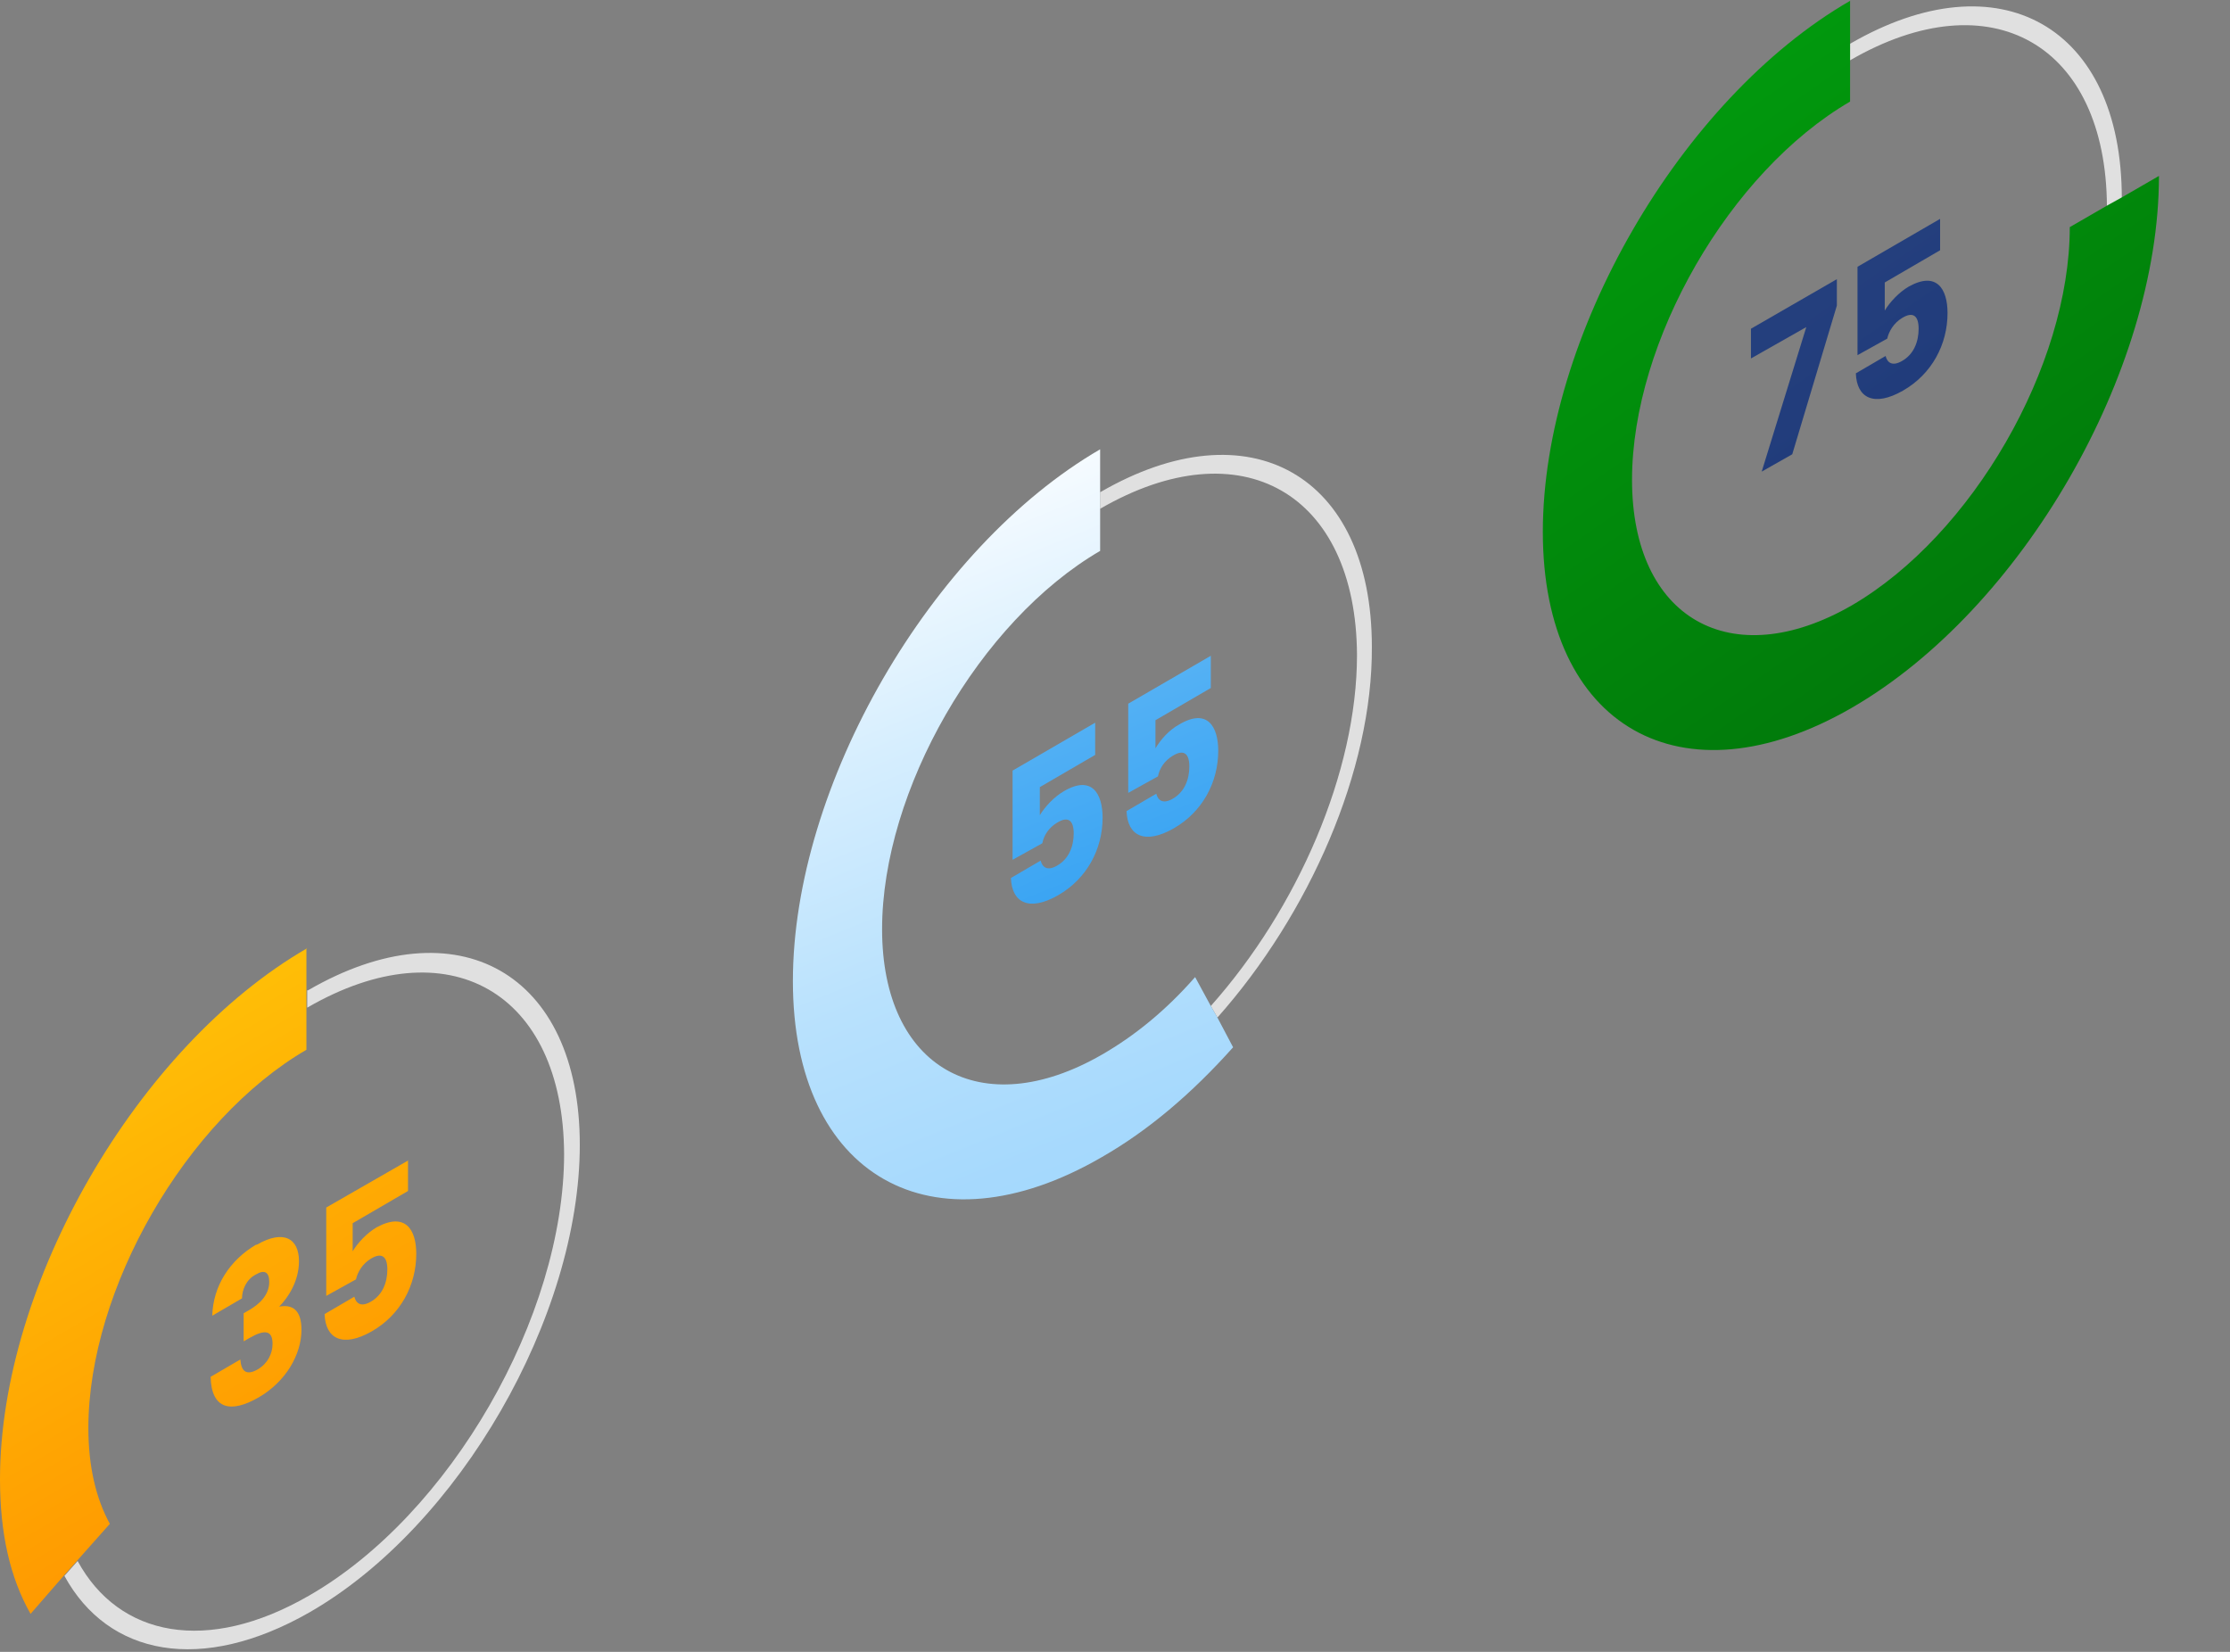<?xml version="1.0" encoding="utf-8"?>
<svg xmlns="http://www.w3.org/2000/svg" fill="none" height="100%" overflow="visible" preserveAspectRatio="none" style="display: block;" viewBox="0 0 27 20" width="100%">
<rect x="0" y="0" width="27" height="20" fill="#808080" stroke="none"/>
<g id="Group">
<g id="Group_2">
<g id="Group_3">
<path d="M3.72 11.99V12.2C5.43 11.21 6.82 12.01 6.83 13.97C6.83 15.94 5.45 18.34 3.74 19.32C2.51 20.03 1.44 19.82 0.94 18.9L0.78 19.08C1.31 20.05 2.44 20.27 3.75 19.52C5.56 18.48 7.02 15.94 7.02 13.86C7.02 11.78 5.54 10.94 3.73 11.99" fill="#E0E0E0" id="Vector"/>
<path d="M3.72 11.48C1.66 12.67 0 15.55 0 17.91C0 18.56 0.12 19.1 0.37 19.54L0.77 19.08L0.93 18.9L1.33 18.45C1.16 18.14 1.07 17.75 1.07 17.29C1.07 15.61 2.25 13.56 3.71 12.71V12.2V11.99V11.48" fill="url(#paint0_linear_0_2494)" id="Vector_2"/>
<path d="M3.1 15.07C2.78 15.26 2.58 15.57 2.57 15.93L2.93 15.72C2.93 15.62 2.98 15.49 3.1 15.43C3.2 15.37 3.26 15.4 3.26 15.52C3.26 15.68 3.14 15.79 3.02 15.86L2.95 15.9V16.24L3.02 16.2C3.21 16.09 3.3 16.11 3.3 16.27C3.3 16.39 3.24 16.51 3.12 16.58C2.98 16.66 2.92 16.6 2.91 16.46L2.55 16.67C2.56 17.07 2.8 17.11 3.13 16.92C3.46 16.73 3.65 16.4 3.65 16.1C3.65 15.86 3.54 15.79 3.38 15.82C3.49 15.71 3.62 15.51 3.62 15.27C3.62 15 3.44 14.88 3.11 15.07" fill="url(#paint1_linear_0_2494)" id="Vector_3"/>
<path d="M4.96 14.04L3.95 14.62V15.69L4.31 15.49C4.33 15.4 4.39 15.3 4.49 15.24C4.62 15.16 4.69 15.21 4.69 15.37C4.69 15.53 4.63 15.68 4.49 15.76C4.37 15.83 4.31 15.78 4.29 15.7L3.93 15.91C3.94 16.21 4.15 16.32 4.5 16.12C4.85 15.92 5.04 15.56 5.04 15.18C5.04 14.89 4.91 14.67 4.56 14.86C4.44 14.93 4.33 15.05 4.27 15.15V14.81L4.94 14.42V14.05" fill="url(#paint2_linear_0_2494)" id="Vector_4"/>
</g>
</g>
<g id="Group_4">
<g id="Group_5">
<path d="M13.32 5.95V6.16C15.03 5.17 16.42 5.97 16.43 7.93C16.43 9.35 15.71 11 14.66 12.18L14.74 12.32C15.85 11.07 16.62 9.33 16.61 7.83C16.61 5.75 15.13 4.91 13.32 5.96" fill="#E0E0E0" id="Vector_5"/>
<path d="M13.32 5.44C11.27 6.63 9.6 9.51 9.6 11.88C9.6 14.24 11.29 15.2 13.34 14.01C13.9 13.69 14.43 13.24 14.93 12.68L14.74 12.32L14.66 12.18L14.47 11.83C14.12 12.23 13.74 12.54 13.34 12.77C11.88 13.61 10.68 12.93 10.68 11.25C10.68 9.57 11.86 7.52 13.32 6.67V6.15V5.94V5.42" fill="url(#paint3_linear_0_2494)" id="Vector_6"/>
<path d="M13.26 8.75L12.26 9.33V10.41L12.62 10.21C12.64 10.11 12.7 10.02 12.8 9.96C12.93 9.88 13 9.93 13 10.09C13 10.25 12.94 10.4 12.8 10.48C12.68 10.55 12.62 10.5 12.6 10.42L12.24 10.63C12.25 10.93 12.46 11.04 12.81 10.84C13.16 10.64 13.35 10.28 13.35 9.9C13.35 9.61 13.22 9.38 12.88 9.58C12.76 9.65 12.65 9.77 12.59 9.87V9.53L13.26 9.14V8.77" fill="url(#paint4_linear_0_2494)" id="Vector_7"/>
<path d="M14.66 7.94L13.66 8.52V9.6L14.02 9.4C14.04 9.3 14.1 9.21 14.2 9.15C14.33 9.07 14.4 9.12 14.4 9.28C14.4 9.44 14.34 9.59 14.2 9.67C14.08 9.74 14.02 9.69 14 9.61L13.64 9.82C13.65 10.12 13.86 10.23 14.21 10.03C14.56 9.83 14.75 9.47 14.75 9.09C14.75 8.8 14.62 8.57 14.28 8.77C14.15 8.84 14.05 8.96 13.99 9.06V8.72L14.66 8.33V7.96" fill="url(#paint5_linear_0_2494)" id="Vector_8"/>
</g>
</g>
<g id="Group_6">
<g id="Group_7">
<path d="M22.4 0.52V0.73C24.11 -0.26 25.5 0.54 25.51 2.5L25.69 2.4C25.69 0.32 24.21 -0.52 22.4 0.53" fill="#E0E0E0" id="Vector_9"/>
<path d="M22.4 0.01C20.34 1.2 18.68 4.08 18.68 6.44C18.68 8.8 20.36 9.76 22.42 8.57C24.48 7.38 26.14 4.5 26.14 2.13L25.69 2.39L25.51 2.49L25.06 2.75C25.06 4.43 23.88 6.48 22.42 7.33C20.96 8.17 19.76 7.49 19.76 5.81C19.76 4.13 20.94 2.08 22.4 1.23V0.72V0.51V0" fill="url(#paint6_linear_0_2494)" id="Vector_10"/>
<path d="M22.24 3.38L21.2 3.98V4.34L21.87 3.96L21.33 5.71L21.7 5.5L22.24 3.7V3.38Z" fill="url(#paint7_linear_0_2494)" id="Vector_11"/>
<path d="M23.49 2.65L22.49 3.23V4.3L22.85 4.1C22.87 4.01 22.93 3.91 23.03 3.85C23.16 3.77 23.23 3.82 23.23 3.98C23.23 4.14 23.17 4.29 23.03 4.37C22.91 4.44 22.85 4.39 22.83 4.31L22.47 4.52C22.48 4.82 22.69 4.93 23.04 4.73C23.39 4.53 23.58 4.17 23.58 3.79C23.58 3.5 23.45 3.28 23.11 3.47C22.99 3.54 22.88 3.66 22.82 3.76V3.42L23.49 3.03V2.66" fill="url(#paint8_linear_0_2494)" id="Vector_12"/>
</g>
</g>
</g>
<defs>
<linearGradient gradientUnits="userSpaceOnUse" id="paint0_linear_0_2494" x1="0.47" x2="3.51" y1="12.82" y2="18.01">
<stop stop-color="#FFC107"/>
<stop offset="1" stop-color="#FF9800"/>
</linearGradient>
<linearGradient gradientUnits="userSpaceOnUse" id="paint1_linear_0_2494" x1="1.04" x2="4.07" y1="12.49" y2="17.68">
<stop stop-color="#FFC107"/>
<stop offset="1" stop-color="#FF9800"/>
</linearGradient>
<linearGradient gradientUnits="userSpaceOnUse" id="paint2_linear_0_2494" x1="2.48" x2="5.51" y1="11.65" y2="16.83">
<stop stop-color="#FFC107"/>
<stop offset="1" stop-color="#FF9800"/>
</linearGradient>
<linearGradient gradientUnits="userSpaceOnUse" id="paint3_linear_0_2494" x1="10.4" x2="14.01" y1="6.43" y2="15.33">
<stop stop-color="#F8FCFF"/>
<stop offset="0.27" stop-color="#D6EEFE"/>
<stop offset="0.56" stop-color="#B8E1FD"/>
<stop offset="0.82" stop-color="#A6D9FD"/>
<stop offset="1" stop-color="#A0D7FD"/>
</linearGradient>
<linearGradient gradientUnits="userSpaceOnUse" id="paint4_linear_0_2494" x1="11.27" x2="14.88" y1="6.07" y2="14.98">
<stop stop-color="#7BC4F7"/>
<stop offset="1" stop-color="#0088EF"/>
</linearGradient>
<linearGradient gradientUnits="userSpaceOnUse" id="paint5_linear_0_2494" x1="12.76" x2="16.36" y1="5.47" y2="14.38">
<stop stop-color="#7BC4F7"/>
<stop offset="1" stop-color="#0088EF"/>
</linearGradient>
<linearGradient gradientUnits="userSpaceOnUse" id="paint6_linear_0_2494" x1="26.69" x2="19.74" y1="10.99" y2="1.01">
<stop stop-color="#016809"/>
<stop offset="1" stop-color="#019B0D"/>
</linearGradient>
<linearGradient gradientUnits="userSpaceOnUse" id="paint7_linear_0_2494" x1="26.4" x2="19.45" y1="11.19" y2="1.21">
<stop stop-color="#122F71"/>
<stop offset="1" stop-color="#2B4582"/>
</linearGradient>
<linearGradient gradientUnits="userSpaceOnUse" id="paint8_linear_0_2494" x1="27.64" x2="20.69" y1="10.33" y2="0.35">
<stop stop-color="#122F71"/>
<stop offset="1" stop-color="#2B4582"/>
</linearGradient>
</defs>
</svg>